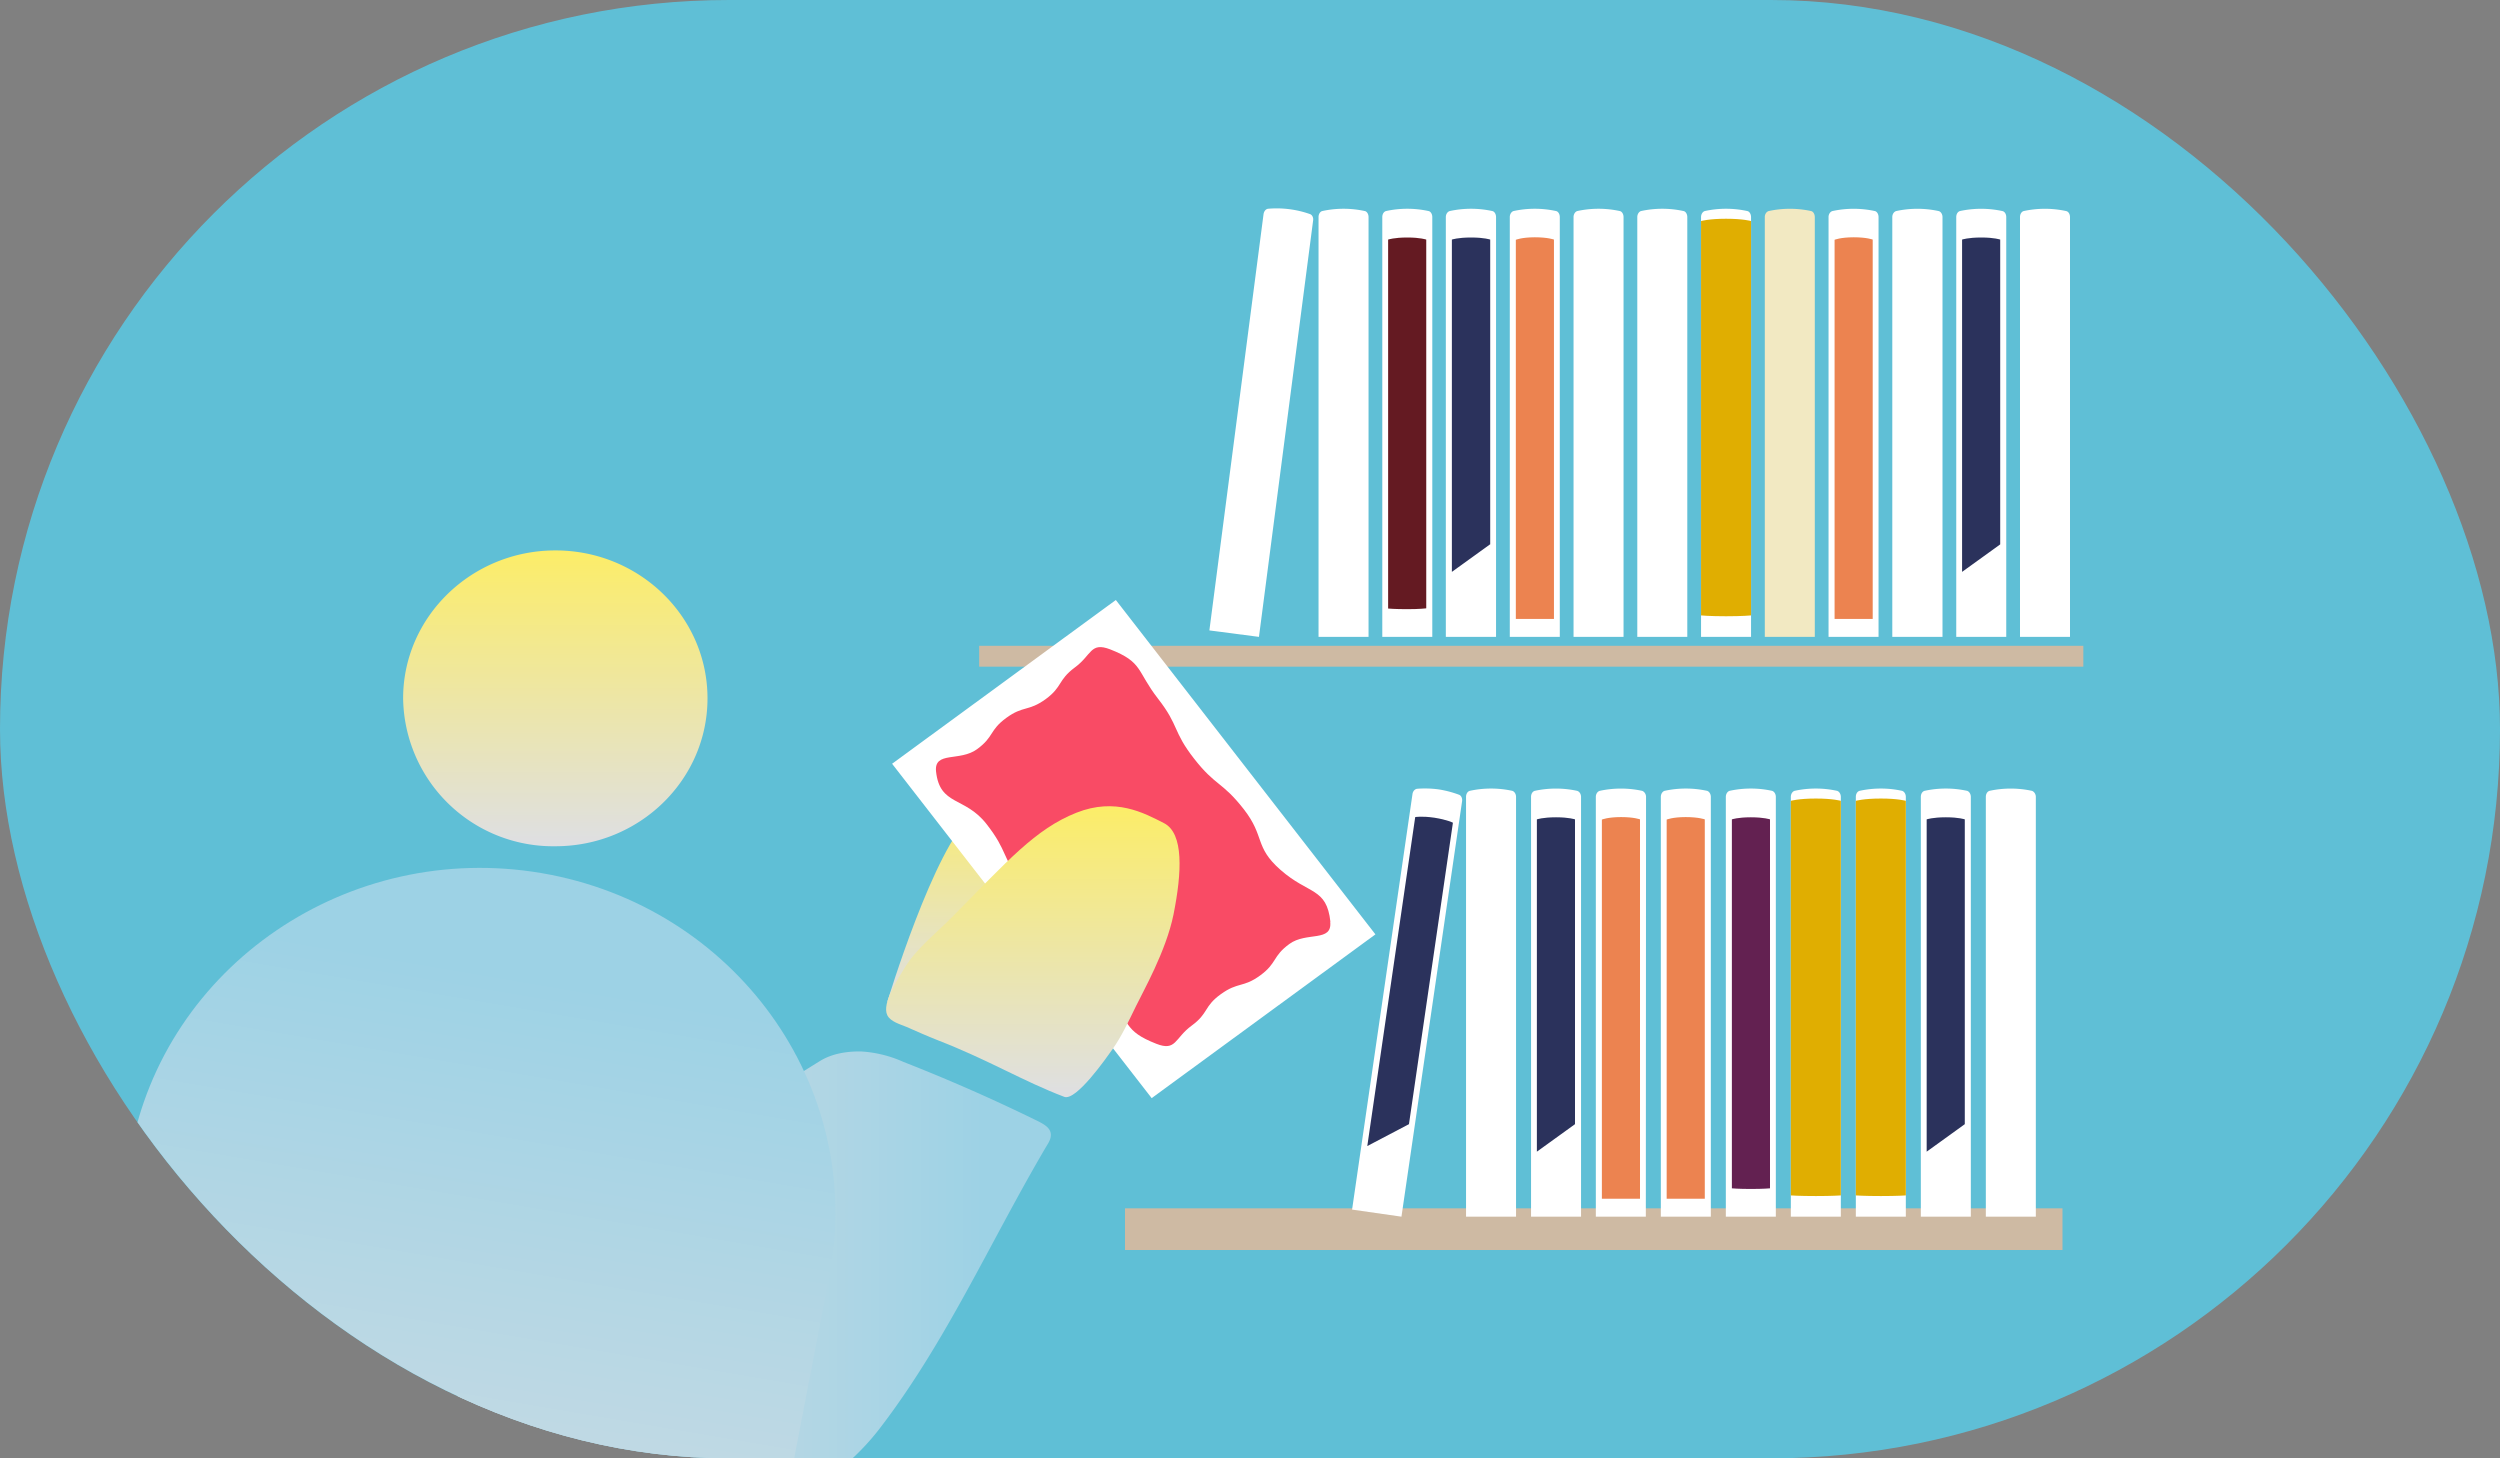 <svg xmlns="http://www.w3.org/2000/svg" width="120" height="70" fill="none"><rect width="100%" height="100%" fill="#808080" stroke="none"/><g clip-path="url(#a)"><rect width="120" height="70" fill="#5FBFD6" rx="35"/><g clip-path="url(#b)"><path fill="#CEBAA3" d="M100 31H47v1h53zm-1 27H54v2h45z"/><path fill="#fff" d="M93.23 30.57h-2.4V10.42c0-.14.08-.26.19-.29a4.8 4.8 0 0 1 2.03 0c.1.02.19.14.19.29v20.15zm-12.24 0h-2.4V10.42c0-.14.08-.26.18-.29a4.8 4.8 0 0 1 2.04 0c.1.02.18.14.18.29v20.15zm-3.06 0h-2.4V10.42c0-.14.08-.26.18-.29a4.8 4.8 0 0 1 2.04 0c.1.02.18.14.18.29v20.15zm21.43 0h-2.4V10.42c0-.14.07-.26.18-.29a4.8 4.8 0 0 1 2.03 0c.11.02.19.14.19.29v20.15zm-38.93 0-2.38-.31 2.6-19.98c.02-.14.11-.25.22-.26a4.8 4.8 0 0 1 2.02.26c.1.04.16.17.14.3l-2.6 19.99zm5.26 0h-2.4V10.42c0-.14.07-.26.18-.29a4.8 4.8 0 0 1 2.04 0c.1.02.18.14.18.29v20.15zm3.06 0h-2.4V10.42c0-.14.07-.26.18-.29a4.8 4.8 0 0 1 2.04 0c.1.02.18.14.18.29v20.15z"/><path fill="#641A22" d="M68.46 29.2s-.3.04-.91.04c-.61 0-.92-.03-.92-.03V11.5s.28-.1.92-.1c.63 0 .91.1.91.1v17.7z"/><path fill="#fff" d="M84.05 30.57h-2.4V10.42c0-.14.08-.26.18-.29a4.8 4.8 0 0 1 2.04 0c.1.02.18.14.18.29v20.15z"/><path fill="#E0AE01" d="M84.05 29.54s-.4.04-1.2.04c-.8 0-1.2-.04-1.2-.04V10.61s.37-.11 1.2-.11 1.2.11 1.2.11z"/><path fill="#F2E9C2" d="M87.11 30.57h-2.4V10.42c0-.14.08-.26.19-.29a4.8 4.8 0 0 1 2.03 0c.1.02.18.14.18.29v20.15z"/><path fill="#fff" d="M74.87 30.57h-2.4V10.42c0-.14.08-.26.18-.29a4.8 4.8 0 0 1 2.04 0c.1.02.18.14.18.29v20.15z"/><path fill="#EC8350" d="M74.59 29.71h-1.83v-18.2s.28-.12.91-.12c.64 0 .92.11.92.11v18.21z"/><path fill="#fff" d="M90.17 30.57h-2.4V10.42c0-.14.08-.26.19-.29a4.8 4.8 0 0 1 2.03 0c.1.02.18.14.18.29v20.15z"/><path fill="#EC8350" d="M89.89 29.71h-1.83v-18.2s.28-.12.92-.12c.63 0 .91.11.91.11v18.21z"/><path fill="#fff" d="M71.8 30.57h-2.4V10.42c0-.14.08-.26.19-.29a4.8 4.8 0 0 1 2.04 0c.1.02.18.14.18.29v20.15z"/><path fill="#2B325C" d="m71.52 26.13-1.83 1.32V11.5s.28-.1.92-.1.92.1.92.1v14.63z"/><path fill="#fff" d="M96.3 30.57h-2.4V10.42c0-.14.07-.26.18-.29a4.8 4.8 0 0 1 2.03 0c.11.02.19.14.19.29v20.15z"/><path fill="#2B325C" d="m96.01 26.13-1.83 1.32V11.5s.28-.1.92-.1c.63 0 .91.1.91.1v14.63z"/><path fill="#fff" d="M97.72 58.4h-2.4V38.25c0-.14.07-.26.18-.29a4.8 4.8 0 0 1 2.03 0c.1.03.19.15.19.29zm-24.95 0h-2.4V38.25c0-.14.07-.26.18-.29a4.8 4.8 0 0 1 2.04 0c.1.03.18.15.18.29zm12.47 0h-2.4V38.25c0-.14.08-.26.18-.29a4.8 4.8 0 0 1 2.04 0c.1.03.18.15.18.29z"/><path fill="#632151" d="M84.96 57.04s-.31.03-.92.03c-.6 0-.91-.03-.91-.03V39.33s.28-.1.91-.1c.64 0 .92.1.92.1z"/><path fill="#fff" d="M88.36 58.4h-2.4V38.25c0-.14.08-.26.18-.29a4.8 4.8 0 0 1 2.04 0c.1.03.18.15.18.29z"/><path fill="#E0AE01" d="M88.36 57.38s-.4.03-1.2.03c-.8 0-1.2-.03-1.2-.03V38.44s.37-.11 1.2-.11 1.2.11 1.2.11z"/><path fill="#fff" d="M91.48 58.4h-2.4V38.25c0-.14.07-.26.18-.29a4.8 4.8 0 0 1 2.04 0c.1.03.18.15.18.29z"/><path fill="#E0AE01" d="M91.48 57.38s-.4.03-1.2.03c-.8 0-1.2-.03-1.2-.03V38.44s.37-.11 1.2-.11 1.2.11 1.2.11z"/><path fill="#fff" d="M79 58.4h-2.4V38.25c0-.14.08-.26.19-.29a4.8 4.8 0 0 1 2.03 0c.1.03.19.15.19.29z"/><path fill="#EC8350" d="M78.72 57.54h-1.83v-18.2s.28-.12.92-.12c.63 0 .91.11.91.11v18.21z"/><path fill="#fff" d="M82.12 58.4h-2.4V38.25c0-.14.08-.26.18-.29a4.8 4.8 0 0 1 2.04 0c.1.03.18.15.18.29z"/><path fill="#EC8350" d="M81.84 57.54H80v-18.2s.28-.12.91-.12.92.11.92.11v18.21z"/><path fill="#fff" d="M75.89 58.4h-2.4V38.25c0-.14.07-.26.18-.29a4.8 4.8 0 0 1 2.03 0c.11.03.19.15.19.29z"/><path fill="#2B325C" d="m75.6 53.96-1.83 1.32V39.33s.28-.1.92-.1c.63 0 .91.1.91.1v14.63z"/><path fill="#fff" d="M94.6 58.4h-2.4V38.25c0-.14.07-.26.18-.29a4.8 4.8 0 0 1 2.04 0c.1.03.18.15.18.29z"/><path fill="#2B325C" d="m94.31 53.96-1.83 1.32V39.33s.28-.1.92-.1.91.1.91.1v14.63z"/><path fill="#fff" d="m67.27 58.4-2.37-.34 2.9-19.95c.02-.14.12-.24.23-.25a5 5 0 0 1 1.02.03 5 5 0 0 1 .99.26c.1.04.16.17.14.31z"/><path fill="#2B325C" d="m67.63 53.96-2 1.05 2.3-15.79s.3-.06.92.03c.63.1.89.24.89.24z"/></g><path fill="url(#c)" d="M42.2 68.6c3.22-4.18 5.36-9.06 8.04-13.6.12-.19.24-.4.19-.63-.06-.26-.33-.41-.58-.54a85 85 0 0 0-6.49-2.86 5.77 5.77 0 0 0-2.03-.5c-.68-.01-1.4.1-1.99.47-9.23 5.72-10.27 7.04-16.14 13.54 0 0-5.54 8.82 1.38 9.92C31.5 75.5 38.8 73 42.2 68.6z"/><path fill="url(#d)" d="M42.59 48.09s2.25-7.45 4.08-8.97c1.82-1.52 2.95-1.9 3-.78.06 1.11-1.17 7.47-1.17 7.47"/><path fill="#fff" d="m53.56 28.8-10.74 7.86 12.46 16.05 10.74-7.86z"/><path fill="#F94B65" d="M63.85 44.24c.11 1-1.14.47-1.96 1.07-.82.6-.58.91-1.4 1.51s-1.06.3-1.89.9-.58.91-1.4 1.51-.74 1.25-1.7.87c-1.58-.62-1.26-1.03-2.29-2.35-1.03-1.33-.7-1.56-1.74-2.89s-1.35-1.1-2.38-2.42c-1.03-1.33-.7-1.56-1.74-2.89s-2.24-.86-2.42-2.52c-.1-.99 1.14-.46 1.97-1.07.82-.6.58-.9 1.4-1.5s1.06-.3 1.89-.9c.82-.6.58-.91 1.4-1.52.82-.6.74-1.24 1.7-.87 1.58.62 1.26 1.03 2.29 2.36 1.03 1.32.7 1.56 1.74 2.89 1.03 1.32 1.34 1.09 2.38 2.42 1.03 1.32.5 1.8 1.76 2.91 1.36 1.2 2.22.84 2.4 2.5"/><path fill="url(#e)" d="M45.76 43.96c2.6-2.63 3.94-4.17 5.91-4.95 1.87-.74 3.24.01 4.2.5s.86 2.37.46 4.38c-.36 1.78-1.48 3.73-1.8 4.4-.4.82-.7 1.46-1.12 2.06-.32.45-1.75 2.5-2.32 2.3-1.98-.75-3.63-1.77-6.08-2.72-.51-.2-1-.42-1.5-.64-.29-.12-.77-.25-.92-.56-.28-.59.55-1.8.85-2.3.54-.9 1.58-1.71 2.32-2.47z"/><path fill="url(#f)" d="M26.66 40.62c4.03 0 7.3-3.18 7.3-7.1s-3.27-7.1-7.3-7.1-7.31 3.19-7.31 7.1a7.2 7.2 0 0 0 7.3 7.1"/><path fill="url(#g)" d="M39.84 61.08c1.63-9-4.57-17.58-13.84-19.17-9.27-1.58-18.11 4.44-19.74 13.44L2.11 84h33.31l4.42-22.92z"/></g><defs><linearGradient id="c" x1="21.1" x2="50.44" y1="62.56" y2="62.56" gradientUnits="userSpaceOnUse"><stop stop-color="#DEDFE3"/><stop offset=".89" stop-color="#9DD2E5"/></linearGradient><linearGradient id="d" x1="46.13" x2="46.13" y1="48.09" y2="37.69" gradientUnits="userSpaceOnUse"><stop stop-color="#DEDFE3"/><stop offset="1" stop-color="#FCED68"/></linearGradient><linearGradient id="e" x1="49.57" x2="49.57" y1="52.66" y2="38.7" gradientUnits="userSpaceOnUse"><stop stop-color="#DEDFE3"/><stop offset="1" stop-color="#FCED68"/></linearGradient><linearGradient id="f" x1="26.66" x2="26.66" y1="40.62" y2="26.43" gradientUnits="userSpaceOnUse"><stop stop-color="#DEDFE3"/><stop offset="1" stop-color="#FCED68"/></linearGradient><linearGradient id="g" x1="17.9" x2="25.55" y1="86.69" y2="41.84" gradientUnits="userSpaceOnUse"><stop stop-color="#DEDFE3"/><stop offset=".89" stop-color="#9DD2E5"/></linearGradient><clipPath id="a"><rect width="120" height="70" fill="#fff" rx="35"/></clipPath><clipPath id="b"><path fill="#fff" d="M47 10h53v50H47z"/></clipPath></defs></svg>
